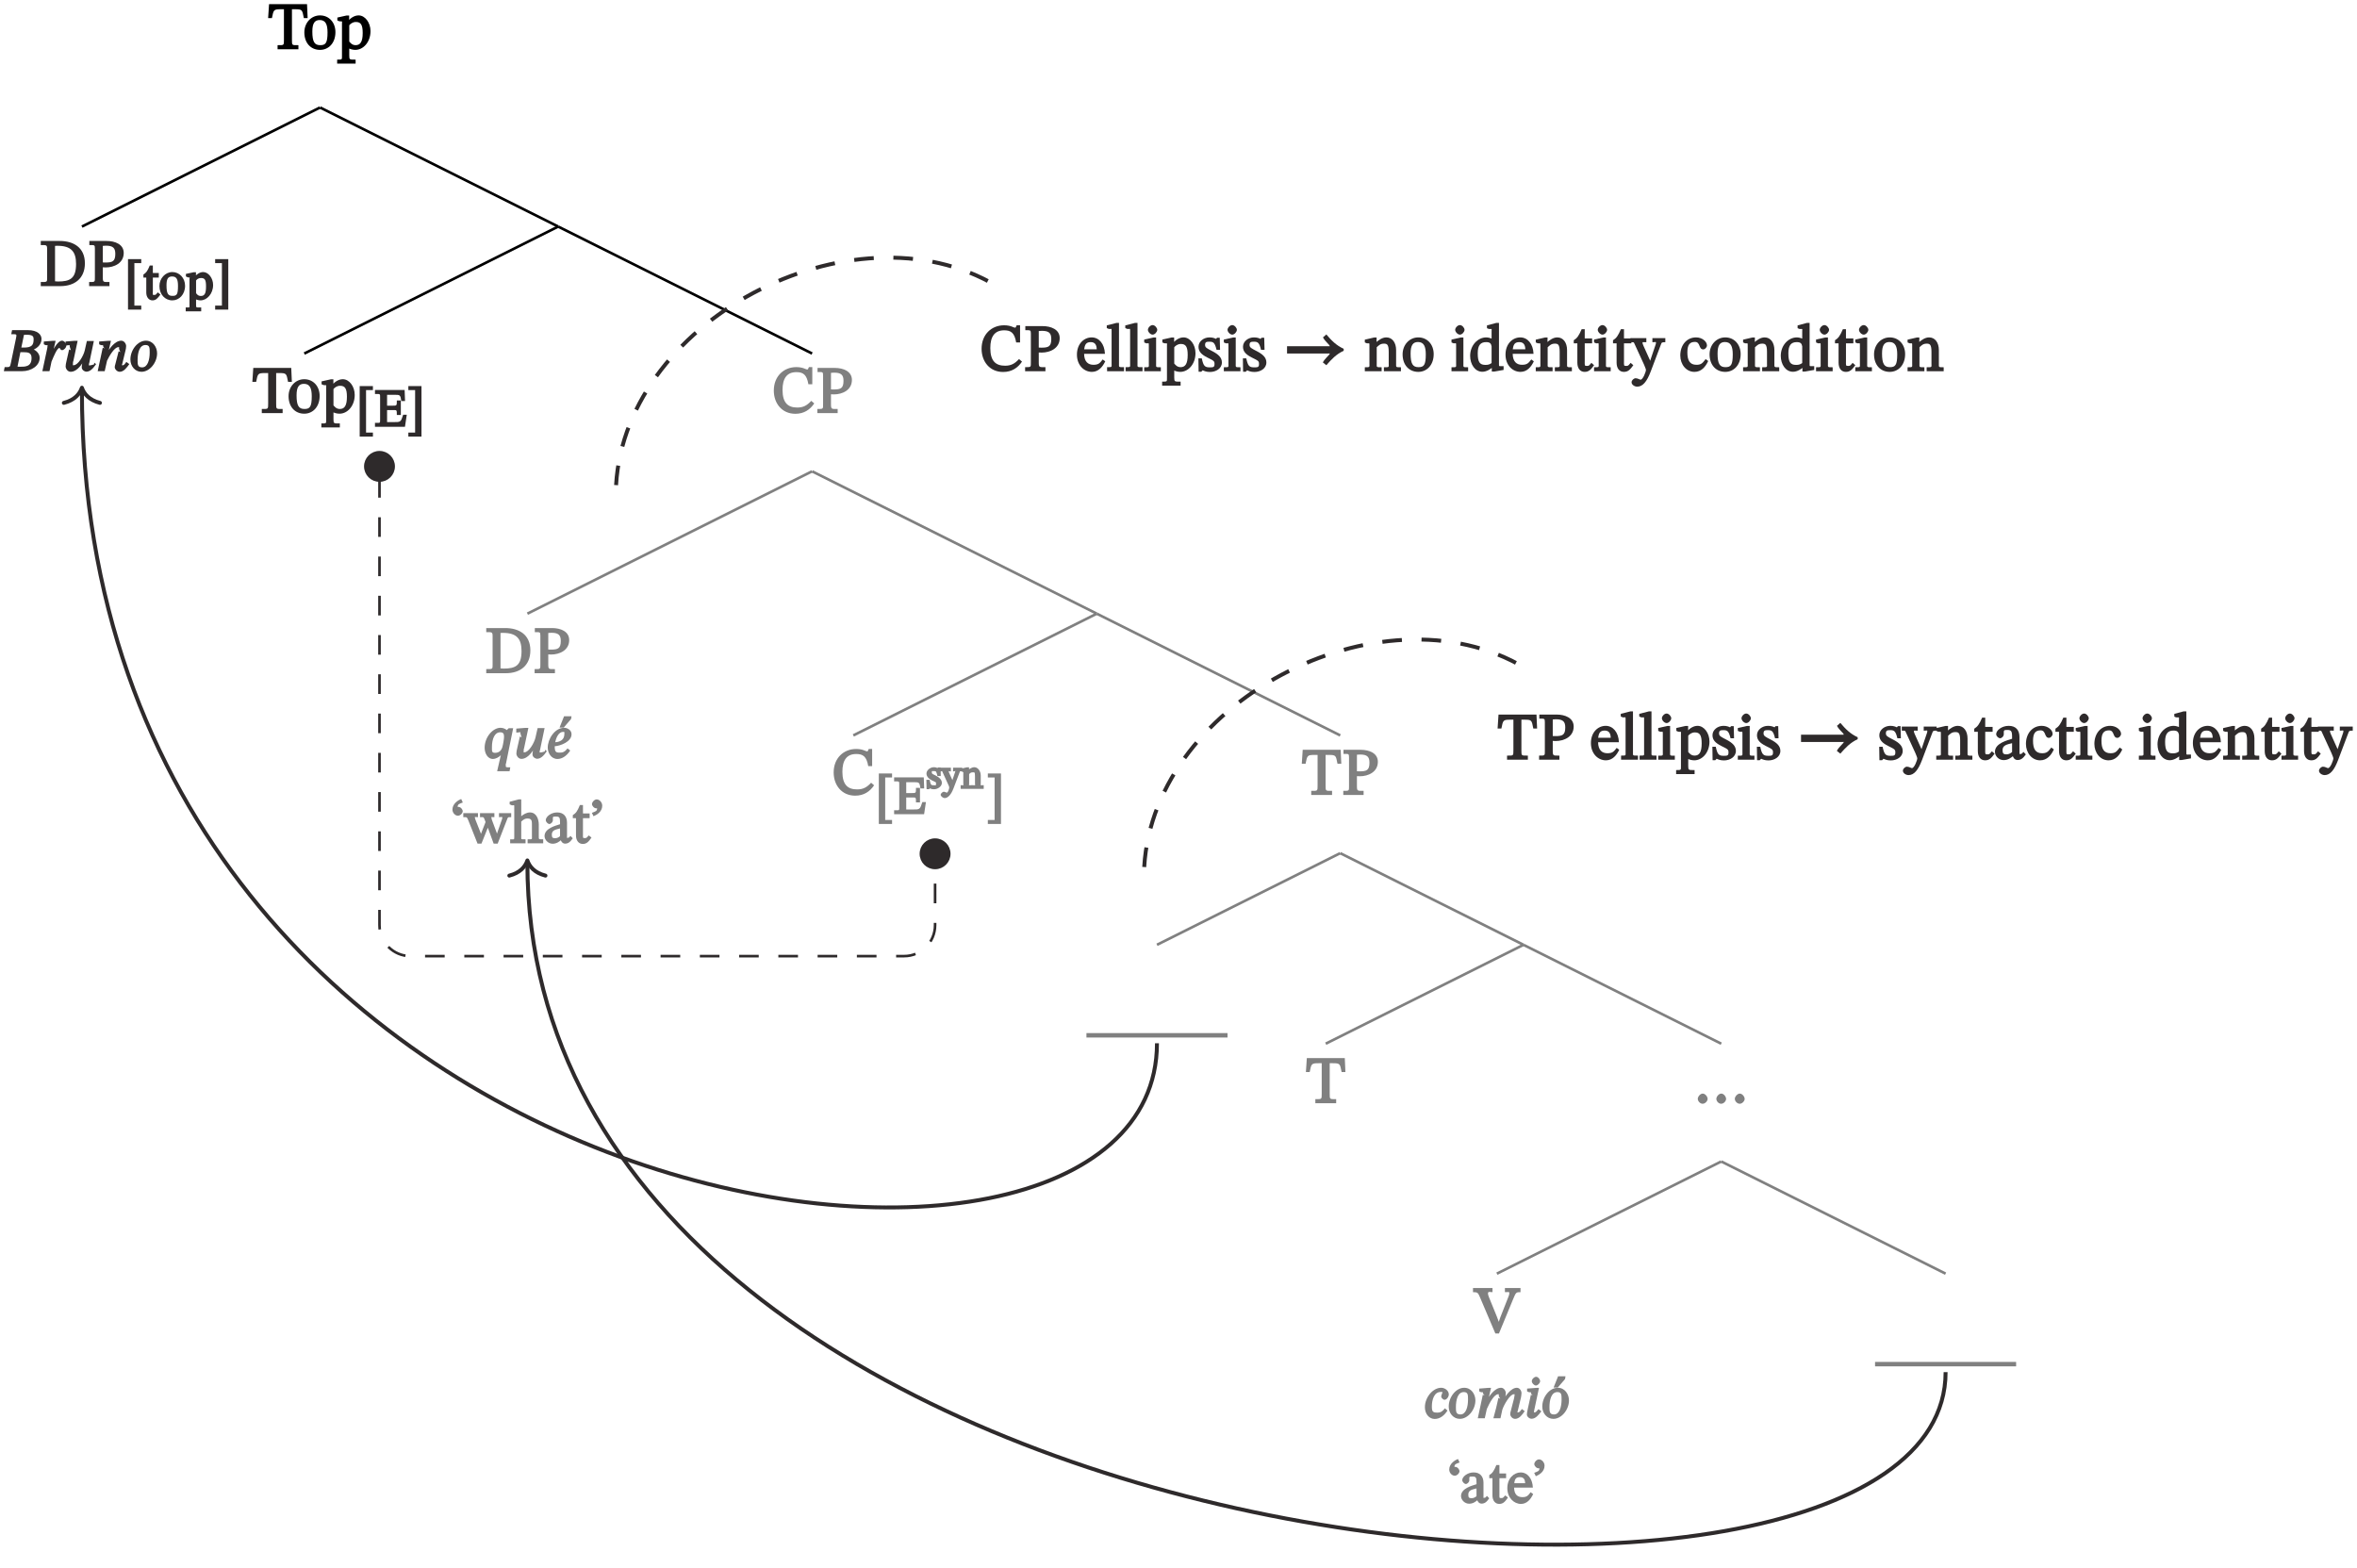 <?xml version="1.0" encoding="UTF-8"?>
<svg xmlns="http://www.w3.org/2000/svg" xmlns:xlink="http://www.w3.org/1999/xlink" width="358.925pt" height="238.809pt" viewBox="0 0 358.925 238.809" version="1.1">
<defs>
<g>
<symbol overflow="visible" id="glyph0-0">
<path style="stroke:none;" d="M 6.078 1.531 L 6.078 -8.156 L -0.047 -8.156 L -0.047 1.688 L 6.078 1.688 Z M 0.609 -7.312 L 5.266 -7.312 L 5.266 0.828 L 0.75 0.828 L 0.75 -7.312 Z M 3.328 -1.859 L 3.328 -2.016 C 3.328 -3.094 4.938 -3.875 4.938 -5.344 C 4.938 -6.375 3.922 -7 2.953 -7 C 1.938 -7 1.109 -6.266 1.109 -5.453 C 1.109 -4.984 1.453 -4.594 1.766 -4.594 C 2 -4.594 2.359 -4.891 2.359 -5.188 C 2.359 -5.578 2.141 -5.578 2.141 -5.906 C 2.141 -6.219 2.266 -6.297 2.859 -6.297 C 3.5 -6.297 3.75 -6.094 3.75 -5.312 C 3.75 -3.781 2.641 -3.406 2.641 -2.109 L 2.641 -1.688 L 3.328 -1.688 Z M 3 0.078 C 3.359 0.078 3.703 -0.312 3.703 -0.641 C 3.703 -0.953 3.359 -1.391 3.016 -1.391 C 2.641 -1.391 2.266 -0.953 2.266 -0.641 C 2.266 -0.312 2.609 0.078 3 0.078 Z M 3 0.078 "/>
</symbol>
<symbol overflow="visible" id="glyph0-1">
<path style="stroke:none;" d="M 4.594 -0.156 L 4.594 -0.625 C 3.594 -0.625 3.609 -0.562 3.609 -1.469 L 3.609 -6.094 L 4.094 -6.094 C 5.203 -6.094 5.172 -6 5.422 -4.75 L 6 -4.75 L 5.906 -6.875 L 0.125 -6.875 L -0.016 -4.75 L 0.562 -4.75 C 0.812 -6 0.812 -6.094 1.906 -6.094 L 2.391 -6.094 L 2.391 -1.469 C 2.391 -0.562 2.406 -0.625 1.422 -0.625 L 1.422 0 L 4.594 0 Z M 4.594 -0.156 "/>
</symbol>
<symbol overflow="visible" id="glyph0-2">
<path style="stroke:none;" d="M 2.578 0.094 C 3.875 0.094 4.922 -0.938 4.922 -2.609 C 4.922 -4.094 3.938 -5.156 2.578 -5.156 C 1.219 -5.156 0.188 -4.016 0.188 -2.578 C 0.188 -0.953 1.172 0.094 2.578 0.094 Z M 2.609 -0.625 C 1.75 -0.625 1.406 -1.109 1.406 -2.703 C 1.406 -3.984 1.781 -4.453 2.531 -4.453 C 3.422 -4.453 3.719 -3.781 3.719 -2.562 C 3.719 -0.938 3.422 -0.625 2.609 -0.625 Z M 2.609 -0.625 "/>
</symbol>
<symbol overflow="visible" id="glyph0-3">
<path style="stroke:none;" d="M 2.875 2.031 L 2.875 1.578 C 1.969 1.578 1.906 1.609 1.906 0.969 L 1.906 -0.172 L 1.781 -0.172 C 2 -0.031 2.438 0.094 2.828 0.094 C 4.016 0.094 5.141 -1.062 5.141 -2.766 C 5.141 -4.062 4.312 -5.156 3.328 -5.156 C 2.734 -5.156 2.156 -4.812 1.719 -4.297 L 1.891 -4.297 L 1.891 -5.141 L 1.5 -5.141 L 0.094 -4.828 L 0.094 -4.391 L 0.344 -4.281 C 0.344 -4.281 0.438 -4.25 0.562 -4.25 C 0.891 -4.25 0.797 -4.281 0.797 -3.906 L 0.797 1.031 C 0.797 1.578 0.844 1.578 0.062 1.578 L 0.062 2.188 L 2.875 2.188 Z M 2.875 -0.625 C 2.312 -0.625 2.062 -1.016 1.906 -1.172 L 1.906 -3.656 C 2.062 -3.844 2.391 -4.156 2.922 -4.156 C 3.656 -4.156 3.953 -3.734 3.953 -2.484 C 3.953 -1.094 3.562 -0.625 2.875 -0.625 Z M 2.875 -0.625 "/>
</symbol>
<symbol overflow="visible" id="glyph0-4">
<path style="stroke:none;" d="M 3.203 0 C 5.359 0 6.922 -1.172 6.922 -3.469 C 6.922 -5.906 5.156 -6.875 3.094 -6.875 L 0.203 -6.875 L 0.203 -6.25 C 1.094 -6.25 1.172 -6.297 1.172 -5.578 L 1.172 -1.391 C 1.172 -0.594 1.219 -0.625 0.203 -0.625 L 0.203 0 Z M 2.828 -0.703 C 2.625 -0.703 2.438 -0.719 2.375 -0.734 L 2.375 -6.125 C 2.438 -6.141 2.578 -6.141 2.734 -6.141 C 4.797 -6.141 5.578 -5.281 5.578 -3.375 C 5.578 -1.141 4.641 -0.703 2.828 -0.703 Z M 2.828 -0.703 "/>
</symbol>
<symbol overflow="visible" id="glyph0-5">
<path style="stroke:none;" d="M 3.391 -0.156 L 3.391 -0.625 C 2.438 -0.625 2.375 -0.562 2.375 -1.391 L 2.375 -2.859 C 2.359 -2.875 2.609 -2.844 2.812 -2.844 C 4.109 -2.844 5.562 -3.5 5.562 -5.047 C 5.562 -6.375 4.234 -6.875 2.953 -6.875 L 0.328 -6.875 L 0.328 -6.25 C 1.109 -6.25 1.172 -6.297 1.172 -5.719 L 1.172 -1.422 C 1.172 -0.594 1.219 -0.625 0.297 -0.625 L 0.297 0 L 3.391 0 Z M 2.781 -3.594 C 2.578 -3.594 2.359 -3.609 2.375 -3.609 L 2.375 -6.125 C 2.453 -6.141 2.641 -6.156 2.844 -6.156 C 3.922 -6.156 4.281 -5.812 4.281 -4.922 C 4.281 -3.766 3.859 -3.594 2.781 -3.594 Z M 2.781 -3.594 "/>
</symbol>
<symbol overflow="visible" id="glyph0-6">
<path style="stroke:none;" d="M 3.625 0.109 C 4.938 0.109 5.859 -0.516 6.5 -1.469 L 6.047 -1.859 C 5.391 -1.156 4.828 -0.844 3.922 -0.844 C 2.516 -0.844 1.672 -1.531 1.672 -3.531 C 1.672 -5.297 2.344 -6.234 3.781 -6.234 C 4.812 -6.234 5.359 -5.859 5.609 -4.391 L 6.203 -4.391 L 6.203 -7 L 5.688 -7 C 5.547 -6.75 5.594 -6.641 5.438 -6.641 C 5.188 -6.641 4.812 -7 3.766 -7 C 1.859 -7 0.344 -5.609 0.344 -3.422 C 0.344 -1.484 1.578 0.109 3.625 0.109 Z M 3.625 0.109 "/>
</symbol>
<symbol overflow="visible" id="glyph0-7">
<path style="stroke:none;" d="M 1.578 0.078 C 1.984 0.078 2.344 -0.344 2.344 -0.656 C 2.344 -1 1.984 -1.469 1.594 -1.469 C 1.219 -1.469 0.844 -1 0.844 -0.672 C 0.844 -0.328 1.188 0.078 1.578 0.078 Z M 4.406 0.078 C 4.812 0.078 5.156 -0.344 5.156 -0.656 C 5.156 -1 4.812 -1.469 4.422 -1.469 C 4.047 -1.469 3.672 -1 3.672 -0.672 C 3.672 -0.328 4 0.078 4.406 0.078 Z M 7.234 0.078 C 7.625 0.078 7.984 -0.344 7.984 -0.656 C 7.984 -1 7.625 -1.469 7.234 -1.469 C 6.875 -1.469 6.484 -1 6.484 -0.672 C 6.484 -0.328 6.828 0.078 7.234 0.078 Z M 7.234 0.078 "/>
</symbol>
<symbol overflow="visible" id="glyph0-8">
<path style="stroke:none;" d="M 3.766 -0.109 L 5.828 -5.109 C 6.297 -6.234 6.297 -6.25 6.984 -6.25 L 6.984 -6.875 L 4.609 -6.875 L 4.609 -6.25 C 5.219 -6.25 5.281 -6.344 5.281 -6.078 C 5.281 -5.891 5.219 -5.734 5.156 -5.578 L 3.906 -2.406 L 3.625 -1.578 L 3.734 -1.578 L 3.406 -2.469 L 2.203 -5.422 C 2.078 -5.719 2.031 -5.906 2.031 -6.031 C 2.031 -6.406 2.312 -6.25 2.719 -6.25 L 2.719 -6.875 L -0.25 -6.875 L -0.25 -6.25 C 0.438 -6.25 0.516 -6.172 0.797 -5.5 L 3.156 0.047 L 3.703 0.047 Z M 3.766 -0.109 "/>
</symbol>
<symbol overflow="visible" id="glyph0-9">
<path style="stroke:none;" d="M 2.469 0.094 C 3.484 0.094 4.109 -0.688 4.5 -1.516 L 4.109 -1.797 C 3.703 -1.281 3.516 -0.984 2.703 -0.984 C 1.891 -0.984 1.297 -1.453 1.281 -2.656 L 4.453 -2.656 C 4.391 -4.203 3.531 -5.156 2.438 -5.156 C 1.281 -5.156 0.188 -4.203 0.188 -2.531 C 0.188 -0.922 1.266 0.094 2.469 0.094 Z M 1.281 -3.188 C 1.359 -4.094 1.594 -4.438 2.297 -4.438 C 3 -4.438 3.188 -3.922 3.203 -3.344 L 1.312 -3.344 Z M 1.281 -3.188 "/>
</symbol>
<symbol overflow="visible" id="glyph0-10">
<path style="stroke:none;" d="M 2.734 -0.156 L 2.734 -0.625 C 1.875 -0.625 1.969 -0.594 1.969 -1.172 L 1.969 -7.359 L 1.578 -7.359 L 0.109 -6.984 L 0.109 -6.578 L 0.359 -6.469 C 0.359 -6.469 0.406 -6.438 0.578 -6.438 C 0.828 -6.438 0.844 -6.578 0.844 -6.172 L 0.844 -1.172 C 0.844 -0.609 0.953 -0.625 0.156 -0.625 L 0.156 0 L 2.734 0 Z M 2.734 -0.156 "/>
</symbol>
<symbol overflow="visible" id="glyph0-11">
<path style="stroke:none;" d="M 2.703 -0.156 L 2.703 -0.609 C 1.891 -0.609 1.984 -0.594 1.984 -1.172 L 1.984 -5.141 L 1.578 -5.141 L 0.172 -4.828 L 0.172 -4.391 L 0.422 -4.281 C 0.422 -4.281 0.438 -4.25 0.578 -4.25 C 0.875 -4.25 0.875 -4.375 0.875 -3.953 L 0.875 -1.172 C 0.875 -0.594 0.984 -0.609 0.172 -0.609 L 0.172 0 L 2.703 0 Z M 1.453 -5.578 C 1.797 -5.578 2.156 -6 2.156 -6.312 C 2.156 -6.609 1.797 -7.031 1.453 -7.031 C 1.094 -7.031 0.734 -6.609 0.734 -6.312 C 0.734 -6 1.109 -5.578 1.453 -5.578 Z M 1.453 -5.578 "/>
</symbol>
<symbol overflow="visible" id="glyph0-12">
<path style="stroke:none;" d="M 0.422 0.078 L 0.672 0.078 L 0.891 -0.156 L 0.859 -0.156 C 1.109 -0.047 1.422 0.109 2 0.109 C 2.891 0.109 3.812 -0.406 3.812 -1.344 C 3.812 -2.078 3.281 -2.578 2.375 -3.047 C 1.531 -3.484 1.25 -3.609 1.25 -4 C 1.25 -4.453 1.453 -4.5 1.906 -4.5 C 2.516 -4.5 2.734 -4.359 3 -3.266 L 3.531 -3.266 L 3.484 -5.109 L 3.078 -5.109 L 2.906 -4.906 L 2.969 -4.906 C 2.719 -5.031 2.422 -5.156 1.922 -5.156 C 1.062 -5.156 0.25 -4.562 0.25 -3.734 C 0.25 -3 0.703 -2.547 1.562 -2.109 C 2.641 -1.578 2.688 -1.547 2.688 -1.078 C 2.688 -0.609 2.469 -0.594 1.969 -0.594 C 1.234 -0.594 1 -0.766 0.75 -1.969 L 0.234 -1.969 L 0.266 0.078 Z M 0.422 0.078 "/>
</symbol>
<symbol overflow="visible" id="glyph0-13">
<path style="stroke:none;" d="M 5.672 -0.156 L 5.672 -0.609 C 4.859 -0.609 4.938 -0.609 4.938 -1.172 L 4.938 -3.219 C 4.938 -4.359 4.359 -5.156 3.453 -5.156 C 2.828 -5.156 2.281 -4.75 1.797 -4.328 L 1.953 -4.328 L 1.969 -5.141 L 1.594 -5.141 L 0.172 -4.812 L 0.172 -4.391 L 0.422 -4.281 C 0.422 -4.281 0.422 -4.25 0.594 -4.25 C 0.875 -4.25 0.875 -4.328 0.875 -3.969 L 0.875 -1.172 C 0.875 -0.609 0.984 -0.609 0.172 -0.609 L 0.172 0 L 2.734 0 L 2.734 -0.609 C 1.891 -0.609 1.984 -0.609 1.984 -1.172 L 1.984 -3.656 C 2.25 -3.891 2.516 -4.203 3.047 -4.203 C 3.5 -4.203 3.812 -4.172 3.812 -2.969 L 3.812 -1.172 C 3.812 -0.609 3.938 -0.609 3.078 -0.609 L 3.078 0 L 5.672 0 Z M 5.672 -0.156 "/>
</symbol>
<symbol overflow="visible" id="glyph0-14">
<path style="stroke:none;" d="M 2.031 0.078 C 2.688 0.078 3.297 -0.344 3.625 -0.641 L 3.469 -0.641 L 3.469 0.047 L 3.844 0.047 L 5.266 -0.203 L 5.266 -0.781 L 4.922 -0.781 C 4.547 -0.781 4.562 -0.703 4.562 -1.219 L 4.562 -7.359 L 4.141 -7.359 L 2.734 -6.984 L 2.734 -6.562 L 2.984 -6.453 C 2.984 -6.453 3.062 -6.438 3.156 -6.438 C 3.531 -6.438 3.438 -6.5 3.438 -6.062 L 3.438 -4.922 L 3.547 -4.922 C 3.344 -5.031 2.938 -5.156 2.625 -5.156 C 1.359 -5.156 0.172 -3.984 0.172 -2.344 C 0.172 -1.062 0.906 0.078 2.031 0.078 Z M 2.5 -0.969 C 1.656 -0.969 1.328 -1.359 1.328 -2.734 C 1.328 -3.984 1.766 -4.438 2.609 -4.438 C 3.219 -4.438 3.359 -4.203 3.438 -3.797 L 3.438 -1.25 C 3.125 -1.047 2.969 -0.969 2.5 -0.969 Z M 2.5 -0.969 "/>
</symbol>
<symbol overflow="visible" id="glyph0-15">
<path style="stroke:none;" d="M 2.812 -1.172 C 2.562 -0.891 2.547 -0.812 2.219 -0.812 C 1.828 -0.812 1.891 -0.891 1.891 -1.594 L 1.891 -4.25 L 3.016 -4.25 L 3.016 -5 L 1.891 -5 L 1.891 -6.406 L 1.422 -6.406 C 0.984 -5.391 0.734 -5.047 0.219 -4.719 L 0.219 -4.25 L 0.766 -4.25 L 0.766 -1.312 C 0.766 -0.422 1.203 0.094 1.875 0.094 C 2.516 0.094 2.828 -0.25 3.312 -0.922 L 2.906 -1.281 Z M 2.812 -1.172 "/>
</symbol>
<symbol overflow="visible" id="glyph0-16">
<path style="stroke:none;" d="M 0.766 2.344 C 1.609 2.344 2.234 1.578 2.812 0.062 L 4.359 -4.031 C 4.5 -4.422 4.516 -4.422 5.047 -4.422 L 5.047 -5.047 L 3.078 -5.047 L 3.078 -4.422 C 3.547 -4.422 3.625 -4.531 3.625 -4.344 C 3.625 -4.266 3.594 -4.156 3.578 -4.094 L 2.656 -1.359 L 2.797 -1.359 L 2.703 -1.688 L 1.719 -3.875 C 1.672 -4.016 1.578 -4.188 1.578 -4.312 C 1.578 -4.484 1.562 -4.422 2.156 -4.422 L 2.156 -5.047 L -0.266 -5.047 L -0.266 -4.422 C 0.234 -4.422 0.234 -4.453 0.328 -4.234 L 1.797 -1.031 C 1.906 -0.75 2.094 -0.344 2.094 -0.203 C 2.094 0.078 1.641 1.281 1.281 1.281 C 1.141 1.281 0.859 1.062 0.516 1.062 C 0.266 1.062 -0.094 1.359 -0.094 1.672 C -0.094 2.047 0.359 2.344 0.766 2.344 Z M 0.766 2.344 "/>
</symbol>
<symbol overflow="visible" id="glyph0-17">
<path style="stroke:none;" d="M 3.953 -1.75 C 3.516 -1.172 3.281 -0.984 2.625 -0.984 C 1.609 -0.984 1.25 -1.672 1.25 -2.875 C 1.25 -4.031 1.609 -4.469 2.406 -4.469 C 3.266 -4.469 2.938 -3.328 3.672 -3.328 C 3.953 -3.328 4.234 -3.656 4.234 -3.938 C 4.234 -4.516 3.516 -5.156 2.578 -5.156 C 1.141 -5.156 0.172 -3.984 0.172 -2.406 C 0.172 -1.031 1.078 0.094 2.328 0.094 C 3.391 0.094 4.016 -0.688 4.422 -1.562 L 4.031 -1.859 Z M 3.953 -1.75 "/>
</symbol>
<symbol overflow="visible" id="glyph0-18">
<path style="stroke:none;" d="M 1.562 0.062 C 2.203 0.062 2.656 -0.266 3.078 -0.625 L 2.938 -0.625 C 2.984 -0.344 3.234 0.047 3.672 0.047 C 4.172 0.047 4.516 -0.203 4.938 -0.812 L 4.578 -1.188 C 4.344 -0.922 4.312 -0.875 4.125 -0.875 C 3.922 -0.875 3.969 -0.781 3.969 -1.203 L 3.969 -3.453 C 3.969 -4.5 3.422 -5.156 2.328 -5.156 C 1.25 -5.156 0.422 -4.453 0.422 -3.891 C 0.422 -3.562 0.797 -3.266 1 -3.266 C 1.281 -3.266 1.578 -3.562 1.578 -3.875 C 1.578 -4.469 1.531 -4.531 2.109 -4.531 C 2.703 -4.531 2.844 -4.359 2.844 -3.484 L 2.844 -3.188 C 2.141 -2.953 0.234 -2.516 0.234 -1.203 C 0.234 -0.562 0.797 0.062 1.562 0.062 Z M 2.891 -1.203 C 2.547 -0.922 2.297 -0.812 1.969 -0.812 C 1.547 -0.812 1.391 -0.953 1.391 -1.453 C 1.391 -2.219 2.094 -2.328 2.844 -2.516 L 2.844 -1.172 Z M 2.891 -1.203 "/>
</symbol>
<symbol overflow="visible" id="glyph1-0">
<path style="stroke:none;" d="M 4.906 1.156 L 4.906 -6.625 L -0.094 -6.625 L -0.094 1.344 L 4.906 1.344 Z M 0.484 -5.844 L 4.156 -5.844 L 4.156 0.562 L 0.656 0.562 L 0.656 -5.844 Z M 2.719 -1.531 L 2.719 -1.672 C 2.719 -2.531 4 -3.156 4 -4.328 C 4 -5.156 3.141 -5.703 2.359 -5.703 C 1.547 -5.703 0.828 -5.062 0.828 -4.422 C 0.828 -4.047 1.156 -3.672 1.406 -3.672 C 1.609 -3.672 1.938 -3.953 1.938 -4.203 C 1.938 -4.516 1.766 -4.516 1.766 -4.781 C 1.766 -5.031 1.812 -5.031 2.281 -5.031 C 2.797 -5.031 2.938 -4.938 2.938 -4.297 C 2.938 -3.078 2.062 -2.781 2.062 -1.75 L 2.062 -1.359 L 2.719 -1.359 Z M 2.406 0.062 C 2.688 0.062 3.016 -0.312 3.016 -0.562 C 3.016 -0.812 2.688 -1.219 2.406 -1.219 C 2.109 -1.219 1.766 -0.828 1.766 -0.562 C 1.766 -0.297 2.094 0.062 2.406 0.062 Z M 2.406 0.062 "/>
</symbol>
<symbol overflow="visible" id="glyph1-1">
<path style="stroke:none;" d="M 2.562 1.297 L 2.562 0.875 L 1.516 0.875 L 1.516 -5.594 L 2.562 -5.594 L 2.562 -6.203 L 0.547 -6.203 L 0.547 1.484 L 2.562 1.484 Z M 2.562 1.297 "/>
</symbol>
<symbol overflow="visible" id="glyph1-2">
<path style="stroke:none;" d="M 2.219 -1.031 C 2.016 -0.812 2.031 -0.75 1.781 -0.75 C 1.469 -0.75 1.562 -0.766 1.562 -1.328 L 1.562 -3.391 L 2.469 -3.391 L 2.469 -4.094 L 1.562 -4.094 L 1.562 -5.234 L 1.094 -5.234 C 0.734 -4.359 0.547 -4.125 0.125 -3.859 L 0.125 -3.391 L 0.562 -3.391 L 0.562 -1.109 C 0.562 -0.391 0.969 0.078 1.5 0.078 C 2.016 0.078 2.281 -0.219 2.719 -0.812 L 2.312 -1.141 Z M 2.219 -1.031 "/>
</symbol>
<symbol overflow="visible" id="glyph1-3">
<path style="stroke:none;" d="M 2.062 0.078 C 3.094 0.078 4 -0.812 4 -2.141 C 4 -3.328 3.141 -4.234 2.062 -4.234 C 0.984 -4.234 0.094 -3.266 0.094 -2.109 C 0.094 -0.828 0.938 0.078 2.062 0.078 Z M 2.094 -0.609 C 1.406 -0.594 1.172 -0.953 1.172 -2.219 C 1.172 -3.234 1.422 -3.562 2.031 -3.562 C 2.734 -3.562 2.922 -3.078 2.922 -2.109 C 2.922 -0.812 2.734 -0.609 2.094 -0.609 Z M 2.094 -0.609 "/>
</symbol>
<symbol overflow="visible" id="glyph1-4">
<path style="stroke:none;" d="M 2.359 1.562 L 2.359 1.156 C 1.562 1.156 1.578 1.234 1.578 0.719 L 1.578 -0.141 L 1.406 -0.141 C 1.562 -0.047 1.953 0.078 2.25 0.078 C 3.219 0.078 4.172 -0.906 4.172 -2.266 C 4.172 -3.312 3.453 -4.234 2.656 -4.234 C 2.188 -4.234 1.688 -3.922 1.359 -3.531 L 1.562 -3.531 L 1.562 -4.203 L 1.203 -4.203 L 0.031 -3.953 L 0.031 -3.562 L 0.312 -3.438 C 0.312 -3.438 0.344 -3.406 0.453 -3.406 C 0.719 -3.406 0.578 -3.484 0.578 -3.172 L 0.578 0.766 C 0.578 1.219 0.672 1.156 0 1.156 L 0 1.75 L 2.359 1.75 Z M 2.297 -0.594 C 1.844 -0.594 1.688 -0.906 1.578 -1.016 L 1.578 -2.953 C 1.688 -3.094 1.906 -3.328 2.328 -3.328 C 2.922 -3.328 3.094 -3.047 3.094 -2.047 C 3.094 -0.938 2.859 -0.594 2.297 -0.594 Z M 2.297 -0.594 "/>
</symbol>
<symbol overflow="visible" id="glyph1-5">
<path style="stroke:none;" d="M 2.203 1.297 L 2.203 -6.203 L 0.203 -6.203 L 0.203 -5.594 L 1.234 -5.594 L 1.234 0.875 L 0.203 0.875 L 0.203 1.484 L 2.203 1.484 Z M 2.203 1.297 "/>
</symbol>
<symbol overflow="visible" id="glyph1-6">
<path style="stroke:none;" d="M 4.703 -0.188 L 4.953 -1.844 L 4.406 -1.844 C 4.031 -0.719 4.062 -0.703 2.828 -0.719 L 1.953 -0.719 L 1.953 -2.547 L 2.719 -2.547 C 3.453 -2.547 3.438 -2.641 3.438 -1.797 L 4.047 -1.797 L 4.047 -4.016 L 3.438 -4.016 C 3.438 -3.188 3.453 -3.219 2.719 -3.219 L 1.953 -3.219 L 1.953 -4.875 L 2.969 -4.875 C 3.938 -4.875 3.969 -4.906 4.125 -3.922 L 4.688 -3.922 L 4.625 -5.609 L 0.109 -5.609 L 0.109 -5 C 0.938 -5 0.891 -5.047 0.891 -4.453 L 0.891 -1.125 C 0.891 -0.5 0.938 -0.609 0.109 -0.609 L 0.109 0 L 4.672 0 Z M 4.703 -0.188 "/>
</symbol>
<symbol overflow="visible" id="glyph2-0">
<path style="stroke:none;" d="M 5.484 1.344 L 5.484 -7.391 L -0.078 -7.391 L -0.078 1.516 L 5.484 1.516 Z M 0.547 -6.578 L 4.703 -6.578 L 4.703 0.688 L 0.703 0.688 L 0.703 -6.578 Z M 3.016 -1.688 L 3.016 -1.844 C 3.016 -2.812 4.469 -3.516 4.469 -4.828 C 4.469 -5.766 3.531 -6.344 2.656 -6.344 C 1.75 -6.344 0.969 -5.656 0.969 -4.938 C 0.969 -4.516 1.297 -4.141 1.594 -4.141 C 1.797 -4.141 2.141 -4.422 2.141 -4.703 C 2.141 -5.047 1.953 -5.047 1.953 -5.344 C 1.953 -5.625 2.047 -5.656 2.578 -5.656 C 3.141 -5.656 3.344 -5.516 3.344 -4.812 C 3.344 -3.422 2.344 -3.094 2.344 -1.922 L 2.344 -1.531 L 3.016 -1.531 Z M 2.703 0.078 C 3.016 0.078 3.359 -0.312 3.359 -0.594 C 3.359 -0.875 3.016 -1.312 2.703 -1.312 C 2.375 -1.312 2.016 -0.891 2.016 -0.594 C 2.016 -0.312 2.344 0.078 2.703 0.078 Z M 2.703 0.078 "/>
</symbol>
<symbol overflow="visible" id="glyph2-1">
<path style="stroke:none;" d="M 2.469 0 C 3.875 0 5.141 -0.828 5.141 -2.031 C 5.141 -2.781 4.406 -3.344 3.859 -3.422 L 3.859 -3.172 C 4.562 -3.328 5.422 -3.938 5.422 -4.906 C 5.422 -5.547 4.844 -6.25 3.328 -6.25 L 0.938 -6.25 L 0.812 -5.625 C 1.672 -5.625 1.672 -5.688 1.531 -4.984 L 0.766 -1.297 C 0.609 -0.547 0.625 -0.625 -0.188 -0.625 L -0.312 0 Z M 2.125 -0.672 C 1.906 -0.672 1.781 -0.688 1.766 -0.688 L 2.203 -2.891 L 2.625 -2.891 C 3.375 -2.891 3.906 -2.828 3.906 -2 C 3.906 -0.672 2.938 -0.672 2.125 -0.672 Z M 2.312 -3.422 L 2.75 -5.531 C 2.812 -5.547 2.891 -5.547 3.078 -5.547 C 4.078 -5.547 4.219 -5.328 4.219 -4.844 C 4.219 -3.953 3.922 -3.594 2.688 -3.594 L 2.344 -3.594 Z M 2.312 -3.422 "/>
</symbol>
<symbol overflow="visible" id="glyph2-2">
<path style="stroke:none;" d="M 1.359 -0.172 L 1.625 -1.453 C 1.984 -2.312 2.484 -3.547 2.859 -3.547 C 2.875 -3.547 2.969 -3.203 3.25 -3.203 C 3.484 -3.203 3.891 -3.547 3.891 -3.953 C 3.891 -4.297 3.516 -4.641 3.234 -4.641 C 2.516 -4.641 1.797 -3.094 1.609 -2.672 L 1.797 -2.672 L 2.25 -4.625 L 1.859 -4.625 L 0.453 -4.516 L 0.453 -4.094 L 0.719 -3.969 C 0.719 -3.969 0.797 -3.953 0.891 -3.953 C 1.141 -3.953 1.016 -4.016 1.016 -3.844 C 1.016 -3.688 0.984 -3.453 0.938 -3.297 L 0.234 0 L 1.312 0 Z M 1.359 -0.172 "/>
</symbol>
<symbol overflow="visible" id="glyph2-3">
<path style="stroke:none;" d="M 1.109 0.094 C 2.156 0.094 2.891 -1.188 3.234 -1.766 L 3.016 -1.766 C 2.922 -1.359 2.797 -1 2.797 -0.578 C 2.797 -0.172 3.25 0.078 3.484 0.078 C 4.031 0.078 4.469 -0.328 4.984 -1.078 L 4.688 -1.297 L 4.688 -1.047 C 4.688 -1.047 4.25 -0.875 3.922 -0.875 C 3.781 -0.875 3.891 -0.781 3.891 -0.859 C 3.891 -0.984 3.891 -1.109 3.891 -1.109 L 3.938 -1.234 L 4.641 -4.594 L 3.578 -4.594 L 3.25 -3.141 C 3.062 -2.328 2.234 -0.906 1.562 -0.906 C 1.375 -0.906 1.453 -0.875 1.453 -1.094 C 1.453 -1.25 1.469 -1.406 1.469 -1.406 L 1.516 -1.531 L 2.172 -4.625 L 1.703 -4.625 L 0.328 -4.516 L 0.328 -3.906 C 0.594 -3.938 0.672 -3.953 0.797 -3.953 C 0.953 -3.953 0.953 -4.062 0.953 -3.875 C 0.953 -3.703 1.141 -3.188 1.141 -3.188 L 0.875 -3.312 L 0.438 -1.375 C 0.406 -1.25 0.344 -0.953 0.344 -0.719 C 0.344 -0.391 0.641 0.094 1.109 0.094 Z M 1.109 0.094 "/>
</symbol>
<symbol overflow="visible" id="glyph2-4">
<path style="stroke:none;" d="M 3.594 0.094 C 4.219 0.094 4.688 -0.578 5.047 -1.078 L 4.594 -1.406 C 4.375 -1.125 4.281 -0.891 3.969 -0.891 C 3.844 -0.891 3.953 -0.781 3.953 -0.875 C 3.953 -0.984 3.922 -0.969 3.922 -0.969 L 3.969 -1.094 L 4.469 -3.172 C 4.5 -3.297 4.562 -3.531 4.562 -3.828 C 4.562 -4.156 4.266 -4.641 3.828 -4.641 C 2.797 -4.641 1.922 -3.297 1.594 -2.672 L 1.797 -2.672 L 2.25 -4.625 L 1.859 -4.625 L 0.453 -4.516 L 0.453 -4.094 L 0.719 -3.969 C 0.719 -3.969 0.797 -3.953 0.906 -3.953 C 1.109 -3.953 1.047 -4.031 1.047 -3.875 C 1.047 -3.734 1.281 -3.453 1.281 -3.453 L 1 -3.578 L 0.234 0 L 1.297 0 L 1.656 -1.594 C 1.938 -2.203 2.75 -3.656 3.375 -3.656 C 3.578 -3.656 3.484 -3.672 3.484 -3.469 C 3.484 -3.281 3.688 -2.906 3.688 -2.906 L 3.422 -3.031 L 2.891 -0.953 C 2.875 -0.922 2.828 -0.75 2.828 -0.609 C 2.828 -0.344 3.141 0.094 3.594 0.094 Z M 3.594 0.094 "/>
</symbol>
<symbol overflow="visible" id="glyph2-5">
<path style="stroke:none;" d="M 1.844 0.094 C 3.094 0.094 4.219 -1.297 4.219 -2.719 C 4.219 -3.656 3.594 -4.641 2.516 -4.641 C 1.25 -4.641 0.156 -3.219 0.156 -1.781 C 0.156 -0.766 0.859 0.094 1.844 0.094 Z M 1.938 -0.578 C 1.266 -0.578 1.25 -1.016 1.25 -1.688 C 1.25 -2.797 1.531 -3.984 2.453 -3.984 C 3.094 -3.984 3.094 -3.562 3.094 -2.828 C 3.094 -1.766 2.797 -0.578 1.938 -0.578 Z M 1.938 -0.578 "/>
</symbol>
<symbol overflow="visible" id="glyph2-6">
<path style="stroke:none;" d="M 3.984 1.797 L 4.062 1.375 C 3.344 1.375 3.375 1.406 3.375 1.078 C 3.375 0.938 3.359 0.938 3.359 0.938 L 3.406 0.812 L 4.5 -4.578 L 3.828 -4.578 L 3.484 -4.25 L 3.562 -4.25 C 3.453 -4.391 3.047 -4.641 2.578 -4.641 C 1.406 -4.641 0.156 -3.234 0.156 -1.594 C 0.156 -0.703 0.656 0.109 1.406 0.109 C 1.656 0.109 2.312 -0.016 2.891 -0.766 L 2.688 -0.766 L 2.062 1.969 L 3.953 1.969 Z M 1.75 -0.828 C 1.234 -0.828 1.266 -1.078 1.266 -1.672 C 1.266 -2.969 1.688 -3.953 2.516 -3.953 C 2.969 -3.953 3.109 -3.766 3.109 -3.281 C 3.109 -2.953 2.984 -2.172 2.859 -1.719 C 2.688 -1.109 2.281 -0.828 1.75 -0.828 Z M 1.75 -0.828 "/>
</symbol>
<symbol overflow="visible" id="glyph2-7">
<path style="stroke:none;" d="M 1.609 0.109 C 2.172 0.109 2.906 -0.203 3.547 -1.172 L 3.141 -1.5 C 2.703 -0.953 2.406 -0.859 1.969 -0.859 C 1.359 -0.859 1.188 -0.953 1.188 -1.859 C 1.188 -1.906 1.188 -1.953 1.188 -1.828 C 2.094 -1.891 3.75 -2.531 3.75 -3.656 C 3.75 -4.359 3.016 -4.641 2.641 -4.641 C 1.188 -4.641 0.125 -2.922 0.125 -1.625 C 0.125 -0.844 0.625 0.109 1.609 0.109 Z M 1.234 -2.25 C 1.359 -3.109 1.781 -4.016 2.453 -4.016 C 2.719 -4.016 2.656 -4.016 2.656 -3.688 C 2.656 -2.844 2.078 -2.5 1.266 -2.438 Z M 2.594 -4.719 L 3.672 -5.969 L 3.75 -6.391 L 2.609 -6.391 L 1.922 -4.672 L 2.562 -4.672 Z M 2.594 -4.719 "/>
</symbol>
<symbol overflow="visible" id="glyph2-8">
<path style="stroke:none;" d="M 1.641 0.109 C 2.453 0.109 3.125 -0.453 3.578 -1.172 L 3.188 -1.516 C 2.828 -1.062 2.594 -0.859 2.016 -0.859 C 1.344 -0.859 1.203 -1.016 1.203 -1.812 C 1.203 -2.859 1.578 -4 2.531 -4 C 2.812 -4 2.797 -4.062 2.797 -3.922 C 2.797 -3.781 2.625 -3.531 2.625 -3.297 C 2.625 -3.109 2.922 -2.812 3.125 -2.812 C 3.469 -2.812 3.781 -3.281 3.781 -3.625 C 3.781 -4.219 3.172 -4.641 2.625 -4.641 C 1.359 -4.641 0.141 -3.188 0.141 -1.672 C 0.141 -0.688 0.766 0.109 1.641 0.109 Z M 1.641 0.109 "/>
</symbol>
<symbol overflow="visible" id="glyph2-9">
<path style="stroke:none;" d="M 5.922 0.094 C 6.562 0.094 7.031 -0.578 7.375 -1.078 L 6.953 -1.406 C 6.719 -1.125 6.625 -0.891 6.312 -0.891 C 6.188 -0.891 6.281 -0.781 6.281 -0.875 C 6.281 -0.984 6.266 -0.969 6.266 -0.969 L 6.312 -1.094 L 6.812 -3.172 C 6.828 -3.297 6.891 -3.594 6.891 -3.828 C 6.891 -4.156 6.625 -4.641 6.188 -4.641 C 5.25 -4.641 4.391 -3.312 4.047 -2.672 L 4.281 -2.672 L 4.406 -3.172 C 4.422 -3.203 4.5 -3.562 4.5 -3.828 C 4.5 -4.156 4.219 -4.641 3.781 -4.641 C 2.797 -4.641 1.922 -3.328 1.594 -2.672 L 1.797 -2.672 L 2.25 -4.625 L 1.844 -4.625 L 0.453 -4.516 L 0.453 -4.094 L 0.719 -3.969 C 0.719 -3.969 0.781 -3.953 0.891 -3.953 C 1.109 -3.953 1.016 -4.031 1.016 -3.875 C 1.016 -3.734 1.266 -3.453 1.266 -3.453 L 1 -3.578 L 0.234 0 L 1.297 0 L 1.609 -1.406 C 2.047 -2.406 2.75 -3.656 3.328 -3.656 C 3.531 -3.656 3.422 -3.672 3.422 -3.469 C 3.422 -3.312 3.656 -2.969 3.656 -2.969 L 3.375 -3.094 C 3.172 -2.094 2.922 -1.125 2.609 0 L 3.688 0 L 3.969 -1.297 C 4.219 -2.062 5.141 -3.656 5.719 -3.656 C 5.922 -3.656 5.828 -3.672 5.828 -3.469 C 5.828 -3.281 5.734 -2.938 5.672 -2.703 L 5.219 -0.953 C 5.203 -0.922 5.172 -0.75 5.172 -0.609 C 5.172 -0.344 5.469 0.094 5.922 0.094 Z M 5.922 0.094 "/>
</symbol>
<symbol overflow="visible" id="glyph2-10">
<path style="stroke:none;" d="M 1.031 0.078 C 1.625 0.078 2.078 -0.469 2.516 -1.062 L 2.078 -1.391 C 1.844 -1.125 1.719 -0.875 1.406 -0.875 C 1.297 -0.875 1.406 -0.75 1.406 -0.875 C 1.406 -1 1.406 -1.125 1.406 -1.125 L 1.438 -1.25 L 2.156 -4.625 L 1.766 -4.625 L 0.344 -4.516 L 0.344 -4.094 L 0.625 -3.969 C 0.625 -3.969 0.656 -3.953 0.812 -3.953 C 1.062 -3.953 0.938 -3.969 0.938 -3.859 C 0.938 -3.703 1.188 -3.453 1.188 -3.453 L 0.922 -3.578 L 0.453 -1.438 C 0.344 -0.922 0.312 -0.719 0.312 -0.562 C 0.312 -0.25 0.672 0.078 1.031 0.078 Z M 1.688 -4.984 C 1.953 -4.984 2.328 -5.344 2.328 -5.641 C 2.328 -5.938 2.016 -6.312 1.719 -6.312 C 1.422 -6.312 1.062 -5.953 1.062 -5.641 C 1.062 -5.328 1.422 -4.984 1.688 -4.984 Z M 1.688 -4.984 "/>
</symbol>
<symbol overflow="visible" id="glyph2-11">
<path style="stroke:none;" d="M 1.844 0.094 C 3.094 0.094 4.219 -1.297 4.219 -2.719 C 4.219 -3.656 3.594 -4.641 2.516 -4.641 C 1.25 -4.641 0.156 -3.219 0.156 -1.781 C 0.156 -0.766 0.859 0.094 1.844 0.094 Z M 1.938 -0.578 C 1.266 -0.578 1.25 -1.016 1.25 -1.688 C 1.25 -2.797 1.531 -3.984 2.453 -3.984 C 3.094 -3.984 3.094 -3.562 3.094 -2.828 C 3.094 -1.766 2.797 -0.578 1.938 -0.578 Z M 2.547 -4.719 L 3.625 -5.969 L 3.688 -6.391 L 2.562 -6.391 L 1.875 -4.672 L 2.5 -4.672 Z M 2.547 -4.719 "/>
</symbol>
<symbol overflow="visible" id="glyph3-0">
<path style="stroke:none;" d="M 5.484 1.344 L 5.484 -7.391 L -0.078 -7.391 L -0.078 1.516 L 5.484 1.516 Z M 0.547 -6.578 L 4.703 -6.578 L 4.703 0.688 L 0.703 0.688 L 0.703 -6.578 Z M 3.016 -1.688 L 3.016 -1.844 C 3.016 -2.812 4.469 -3.516 4.469 -4.828 C 4.469 -5.766 3.531 -6.344 2.656 -6.344 C 1.75 -6.344 0.969 -5.656 0.969 -4.938 C 0.969 -4.516 1.297 -4.141 1.594 -4.141 C 1.797 -4.141 2.141 -4.422 2.141 -4.703 C 2.141 -5.047 1.953 -5.047 1.953 -5.344 C 1.953 -5.625 2.047 -5.656 2.578 -5.656 C 3.141 -5.656 3.344 -5.516 3.344 -4.812 C 3.344 -3.422 2.344 -3.094 2.344 -1.922 L 2.344 -1.531 L 3.016 -1.531 Z M 2.703 0.078 C 3.016 0.078 3.359 -0.312 3.359 -0.594 C 3.359 -0.875 3.016 -1.312 2.703 -1.312 C 2.375 -1.312 2.016 -0.891 2.016 -0.594 C 2.016 -0.312 2.344 0.078 2.703 0.078 Z M 2.703 0.078 "/>
</symbol>
<symbol overflow="visible" id="glyph3-1">
<path style="stroke:none;" d="M 1.203 -4.203 C 1.562 -4.203 1.922 -4.594 1.922 -4.891 C 1.922 -5.141 1.625 -5.547 1.281 -5.547 C 1.172 -5.547 1.109 -5.531 1.156 -5.562 C 1.156 -5.984 1.438 -6.016 1.938 -6.219 L 1.688 -6.75 C 1.297 -6.594 0.359 -6.078 0.359 -5.141 C 0.359 -4.656 0.75 -4.203 1.203 -4.203 Z M 1.203 -4.203 "/>
</symbol>
<symbol overflow="visible" id="glyph3-2">
<path style="stroke:none;" d="M 4.984 -0.109 L 6.328 -3.562 C 6.5 -4.031 6.484 -3.984 6.984 -3.984 L 6.984 -4.594 L 5.125 -4.594 L 5.125 -3.984 C 5.609 -3.984 5.625 -4.094 5.625 -3.922 C 5.625 -3.781 5.578 -3.656 5.562 -3.609 L 4.859 -1.594 L 4.75 -1.25 L 4.891 -1.25 L 4.781 -1.594 L 4.047 -3.562 C 4.016 -3.688 3.969 -3.828 3.969 -3.922 C 3.969 -4.078 3.922 -3.984 4.422 -3.984 L 4.422 -4.594 L 2.234 -4.594 L 2.234 -3.984 C 2.797 -3.984 2.766 -4.078 2.984 -3.5 L 3.078 -3.234 L 2.438 -1.594 L 2.312 -1.25 L 2.438 -1.25 L 2.328 -1.594 L 1.547 -3.578 C 1.5 -3.719 1.453 -3.812 1.453 -3.922 C 1.453 -4.078 1.422 -3.984 1.922 -3.984 L 1.922 -4.594 L -0.312 -4.594 L -0.312 -3.984 C 0.234 -3.984 0.219 -4.047 0.453 -3.5 L 1.859 0.047 L 2.453 0.047 L 3.5 -2.562 L 3.359 -2.562 L 4.312 0.047 L 4.922 0.047 Z M 4.984 -0.109 "/>
</symbol>
<symbol overflow="visible" id="glyph3-3">
<path style="stroke:none;" d="M 5.141 -0.172 L 5.141 -0.609 C 4.422 -0.609 4.469 -0.594 4.469 -1.078 L 4.469 -2.859 C 4.469 -3.594 4.156 -4.703 3.125 -4.703 C 2.641 -4.703 2.109 -4.438 1.609 -3.969 L 1.797 -3.969 L 1.797 -6.688 L 1.406 -6.688 L 0.031 -6.328 L 0.031 -5.938 L 0.312 -5.812 C 0.312 -5.812 0.312 -5.781 0.453 -5.781 C 0.703 -5.781 0.734 -5.906 0.734 -5.594 L 0.734 -1 C 0.734 -0.5 0.734 -0.609 0.109 -0.609 L 0.109 0 L 2.453 0 L 2.453 -0.609 C 1.688 -0.609 1.797 -0.578 1.797 -1.047 L 1.797 -3.312 C 2.188 -3.672 2.406 -3.781 2.75 -3.781 C 3.484 -3.781 3.422 -3.328 3.422 -2.594 L 3.422 -1.047 C 3.422 -0.609 3.547 -0.609 2.766 -0.609 L 2.766 0 L 5.141 0 Z M 5.141 -0.172 "/>
</symbol>
<symbol overflow="visible" id="glyph3-4">
<path style="stroke:none;" d="M 1.406 0.062 C 1.984 0.062 2.406 -0.234 2.766 -0.562 L 2.625 -0.562 C 2.656 -0.328 2.906 0.047 3.297 0.047 C 3.766 0.047 4.078 -0.188 4.469 -0.766 L 4.125 -1.125 C 3.891 -0.875 3.891 -0.844 3.719 -0.844 C 3.531 -0.844 3.594 -0.734 3.594 -1.109 L 3.594 -3.141 C 3.594 -4.078 3.078 -4.703 2.094 -4.703 C 1.125 -4.703 0.359 -4.031 0.359 -3.531 C 0.359 -3.234 0.719 -2.938 0.891 -2.938 C 1.141 -2.938 1.438 -3.234 1.438 -3.516 C 1.438 -4.047 1.375 -4.078 1.891 -4.078 C 2.438 -4.078 2.531 -3.953 2.531 -3.172 L 2.531 -2.906 C 1.922 -2.703 0.172 -2.297 0.172 -1.109 C 0.172 -0.531 0.719 0.062 1.406 0.062 Z M 2.578 -1.125 C 2.281 -0.875 2.078 -0.781 1.781 -0.781 C 1.391 -0.781 1.281 -0.875 1.281 -1.328 C 1.281 -2.031 1.891 -2.094 2.531 -2.266 L 2.531 -1.078 Z M 2.578 -1.125 "/>
</symbol>
<symbol overflow="visible" id="glyph3-5">
<path style="stroke:none;" d="M 2.516 -1.109 C 2.281 -0.859 2.281 -0.797 2 -0.797 C 1.656 -0.797 1.719 -0.828 1.719 -1.469 L 1.719 -3.828 L 2.734 -3.828 L 2.734 -4.547 L 1.719 -4.547 L 1.719 -5.828 L 1.25 -5.828 C 0.859 -4.875 0.641 -4.578 0.172 -4.297 L 0.172 -3.828 L 0.656 -3.828 L 0.656 -1.203 C 0.656 -0.406 1.078 0.094 1.688 0.094 C 2.266 0.094 2.562 -0.219 3.016 -0.875 L 2.609 -1.203 Z M 2.516 -1.109 "/>
</symbol>
<symbol overflow="visible" id="glyph3-6">
<path style="stroke:none;" d="M 0.562 -4.156 C 0.938 -4.312 1.828 -4.766 1.828 -5.734 C 1.828 -6.203 1.438 -6.688 0.984 -6.688 C 0.625 -6.688 0.266 -6.266 0.266 -5.969 C 0.266 -5.719 0.578 -5.328 0.922 -5.328 C 1.016 -5.328 1.094 -5.344 1.047 -5.312 C 1.047 -4.891 0.797 -4.859 0.25 -4.641 L 0.5 -4.125 Z M 0.562 -4.156 "/>
</symbol>
<symbol overflow="visible" id="glyph3-7">
<path style="stroke:none;" d="M 2.219 0.094 C 3.141 0.094 3.719 -0.641 4.078 -1.406 L 3.688 -1.688 C 3.312 -1.203 3.156 -0.938 2.438 -0.938 C 1.688 -0.938 1.188 -1.344 1.172 -2.391 L 4.031 -2.391 C 3.969 -3.812 3.172 -4.703 2.203 -4.703 C 1.141 -4.703 0.141 -3.797 0.141 -2.312 C 0.141 -0.859 1.141 0.094 2.219 0.094 Z M 1.188 -2.891 C 1.25 -3.703 1.438 -3.984 2.062 -3.984 C 2.703 -3.984 2.828 -3.547 2.859 -3.062 L 1.203 -3.062 Z M 1.188 -2.891 "/>
</symbol>
<symbol overflow="visible" id="glyph4-0">
<path style="stroke:none;" d="M 3.75 0.812 L 3.75 -5.094 L -0.141 -5.094 L -0.141 1.016 L 3.75 1.016 Z M 0.359 -4.391 L 3.047 -4.391 L 3.047 0.297 L 0.562 0.297 L 0.562 -4.391 Z M 2.109 -1.219 L 2.109 -1.312 C 2.109 -1.969 3.062 -2.422 3.062 -3.312 C 3.062 -3.938 2.359 -4.406 1.766 -4.406 C 1.172 -4.406 0.562 -3.859 0.562 -3.375 C 0.562 -3.094 0.875 -2.766 1.062 -2.766 C 1.203 -2.766 1.516 -3.031 1.516 -3.219 C 1.516 -3.453 1.391 -3.453 1.391 -3.656 C 1.391 -3.844 1.359 -3.781 1.719 -3.781 C 2.094 -3.781 2.141 -3.766 2.141 -3.297 C 2.141 -2.375 1.484 -2.141 1.484 -1.375 L 1.484 -1.016 L 2.109 -1.016 Z M 1.797 0.047 C 2.016 0.047 2.328 -0.297 2.328 -0.484 C 2.328 -0.672 2.016 -1.031 1.812 -1.031 C 1.578 -1.031 1.25 -0.672 1.25 -0.484 C 1.25 -0.281 1.562 0.047 1.797 0.047 Z M 1.797 0.047 "/>
</symbol>
<symbol overflow="visible" id="glyph4-1">
<path style="stroke:none;" d="M 0.25 0.047 L 0.453 0.047 L 0.578 -0.094 L 0.516 -0.094 C 0.672 -0.031 0.844 0.062 1.203 0.062 C 1.734 0.062 2.391 -0.344 2.391 -0.906 C 2.391 -1.359 2.047 -1.719 1.5 -2 C 1 -2.25 0.859 -2.266 0.859 -2.5 C 0.859 -2.766 0.875 -2.703 1.156 -2.703 C 1.516 -2.703 1.531 -2.719 1.719 -1.953 L 2.219 -1.953 L 2.203 -3.266 L 1.797 -3.266 L 1.703 -3.141 L 1.781 -3.141 C 1.641 -3.219 1.453 -3.297 1.156 -3.297 C 0.641 -3.297 0.047 -2.844 0.047 -2.344 C 0.047 -1.906 0.344 -1.562 0.891 -1.281 L 1.031 -1.219 C 1.578 -0.953 1.5 -1.031 1.5 -0.75 C 1.5 -0.469 1.484 -0.547 1.188 -0.547 C 0.734 -0.547 0.703 -0.562 0.531 -1.375 L 0.031 -1.375 L 0.062 0.047 Z M 0.25 0.047 "/>
</symbol>
<symbol overflow="visible" id="glyph4-2">
<path style="stroke:none;" d="M 0.453 1.406 C 0.969 1.406 1.453 0.844 1.797 -0.062 L 2.734 -2.516 C 2.812 -2.75 2.703 -2.656 3.141 -2.656 L 3.141 -3.219 L 1.734 -3.219 L 1.734 -2.656 C 2.125 -2.656 2.078 -2.828 2.078 -2.703 C 2.078 -2.656 2.047 -2.594 2.047 -2.562 L 1.531 -1.016 L 1.75 -1.016 L 1.734 -1.109 L 1.141 -2.422 C 1.109 -2.516 1.062 -2.609 1.062 -2.688 C 1.062 -2.797 0.938 -2.656 1.406 -2.656 L 1.406 -3.219 L -0.266 -3.219 L -0.266 -2.656 C 0.141 -2.656 0.031 -2.781 0.094 -2.641 L 0.969 -0.719 C 1.047 -0.562 1.156 -0.312 1.156 -0.234 C 1.156 -0.047 0.984 0.578 0.766 0.578 C 0.688 0.578 0.516 0.438 0.312 0.438 C 0.156 0.438 -0.156 0.719 -0.156 0.891 C -0.156 1.125 0.219 1.406 0.453 1.406 Z M 0.453 1.406 "/>
</symbol>
<symbol overflow="visible" id="glyph4-3">
<path style="stroke:none;" d="M 3.516 -0.203 L 3.516 -0.562 C 2.922 -0.562 3.062 -0.469 3.062 -0.797 L 3.062 -2.031 C 3.062 -2.719 2.625 -3.297 2.078 -3.297 C 1.703 -3.297 1.297 -3.016 1.047 -2.797 L 1.281 -2.797 L 1.281 -3.281 L 0.953 -3.281 L 0 -3.062 L 0 -2.734 L 0.328 -2.594 C 0.328 -2.594 0.25 -2.547 0.359 -2.547 C 0.516 -2.547 0.406 -2.703 0.406 -2.484 L 0.406 -0.797 C 0.406 -0.469 0.594 -0.562 0 -0.562 L 0 0 L 1.75 0 L 1.75 -0.562 C 1.125 -0.562 1.297 -0.469 1.297 -0.797 L 1.297 -2.25 C 1.422 -2.359 1.516 -2.516 1.828 -2.516 C 2.094 -2.516 2.188 -2.609 2.188 -1.891 L 2.188 -0.797 C 2.188 -0.469 2.359 -0.562 1.734 -0.562 L 1.734 0 L 3.516 0 Z M 3.516 -0.203 "/>
</symbol>
<symbol overflow="visible" id="glyph5-0">
<path style="stroke:none;" d="M 6.078 1.531 L 6.078 -8.156 L -0.062 -8.156 L -0.062 1.688 L 6.078 1.688 Z M 5.406 0.828 L 0.75 0.828 L 0.75 -7.312 L 5.25 -7.312 L 5.25 0.828 Z M 3.344 -1.859 L 3.344 -2.016 C 3.344 -3.094 4.938 -3.875 4.938 -5.344 C 4.938 -6.375 3.922 -7 2.953 -7 C 1.938 -7 1.094 -6.266 1.094 -5.453 C 1.094 -4.984 1.453 -4.594 1.766 -4.594 C 2 -4.594 2.359 -4.891 2.359 -5.188 C 2.359 -5.578 2.156 -5.578 2.156 -5.906 C 2.156 -6.219 2.266 -6.297 2.859 -6.297 C 3.5 -6.297 3.734 -6.094 3.734 -5.312 C 3.734 -3.781 2.625 -3.406 2.625 -2.109 L 2.625 -1.688 L 3.344 -1.688 Z M 3.719 -0.641 C 3.719 -0.953 3.359 -1.391 3.016 -1.391 C 2.641 -1.391 2.266 -0.953 2.266 -0.641 C 2.266 -0.312 2.609 0.078 3 0.078 C 3.359 0.078 3.719 -0.312 3.719 -0.641 Z M 3.719 -0.641 "/>
</symbol>
<symbol overflow="visible" id="glyph5-1">
<path style="stroke:none;" d="M 6.203 -1.281 L 6.656 -0.922 C 7.453 -1.828 8.141 -2.578 9.297 -3.125 L 9.297 -3.422 C 8.141 -3.953 7.438 -4.688 6.656 -5.609 L 6.141 -5.156 C 6.375 -4.703 6.766 -4.375 7 -4.094 C 7.125 -3.953 7.156 -3.953 7.156 -3.859 C 7.156 -3.766 7.25 -3.812 7.078 -3.812 L 0.672 -3.812 L 0.672 -2.703 L 7.062 -2.703 C 7.25 -2.703 7.156 -2.766 7.156 -2.656 C 7.156 -2.578 7.141 -2.578 7.031 -2.469 C 6.812 -2.188 6.375 -1.828 6.125 -1.359 Z M 6.203 -1.281 "/>
</symbol>
</g>
<clipPath id="clip1">
  <path d="M 71 122 L 305 122 L 305 238.809 L 71 238.809 Z M 71 122 "/>
</clipPath>
<clipPath id="clip2">
  <path d="M 347 108 L 358.926 108 L 358.926 119 L 347 119 Z M 347 108 "/>
</clipPath>
</defs>
<g id="surface1">
<g style="fill:rgb(0%,0%,0%);fill-opacity:1;">
  <use xlink:href="#glyph0-1" x="40.848" y="7.502"/>
</g>
<g style="fill:rgb(0%,0%,0%);fill-opacity:1;">
  <use xlink:href="#glyph0-2" x="46.158" y="7.502"/>
  <use xlink:href="#glyph0-3" x="51.279" y="7.502"/>
</g>
<path style="fill:none;stroke-width:0.4;stroke-linecap:butt;stroke-linejoin:miter;stroke:rgb(0%,0%,0%);stroke-opacity:1;stroke-miterlimit:10;" d="M 0.001 0 L 36.398 18.201 " transform="matrix(0.996,0,0,-0.996,12.476,34.5)"/>
<path style="fill:none;stroke-width:0.4;stroke-linecap:butt;stroke-linejoin:miter;stroke:rgb(0%,0%,0%);stroke-opacity:1;stroke-miterlimit:10;" d="M -0.001 0 L -36.399 18.201 " transform="matrix(0.996,0,0,-0.996,85.001,34.5)"/>
<g style="fill:rgb(18.044%,16.551%,16.922%);fill-opacity:1;">
  <use xlink:href="#glyph0-4" x="6.005" y="43.566"/>
  <use xlink:href="#glyph0-5" x="13.278" y="43.566"/>
</g>
<g style="fill:rgb(18.044%,16.551%,16.922%);fill-opacity:1;">
  <use xlink:href="#glyph1-1" x="18.947" y="45.659"/>
  <use xlink:href="#glyph1-2" x="21.713" y="45.659"/>
</g>
<g style="fill:rgb(18.044%,16.551%,16.922%);fill-opacity:1;">
  <use xlink:href="#glyph1-3" x="24.183" y="45.659"/>
  <use xlink:href="#glyph1-4" x="28.28" y="45.659"/>
  <use xlink:href="#glyph1-5" x="32.56" y="45.659"/>
</g>
<g style="fill:rgb(18.044%,16.551%,16.922%);fill-opacity:1;">
  <use xlink:href="#glyph2-1" x="0.9" y="56.518"/>
  <use xlink:href="#glyph2-2" x="6.217" y="56.518"/>
  <use xlink:href="#glyph2-3" x="9.651" y="56.518"/>
  <use xlink:href="#glyph2-4" x="14.645" y="56.518"/>
  <use xlink:href="#glyph2-5" x="19.703" y="56.518"/>
</g>
<path style="fill:none;stroke-width:0.4;stroke-linecap:butt;stroke-linejoin:miter;stroke:rgb(0%,0%,0%);stroke-opacity:1;stroke-miterlimit:10;" d="M -0 0.001 L 38.809 19.405 " transform="matrix(0.996,0,0,-0.996,46.336,53.833)"/>
<path style="fill:none;stroke-width:0.4;stroke-linecap:butt;stroke-linejoin:miter;stroke:rgb(0%,0%,0%);stroke-opacity:1;stroke-miterlimit:10;" d="M -0.001 0.001 L -38.81 19.405 " transform="matrix(0.996,0,0,-0.996,123.665,53.833)"/>
<g style="fill:rgb(18.044%,16.551%,16.922%);fill-opacity:1;">
  <use xlink:href="#glyph0-1" x="38.445" y="62.899"/>
</g>
<g style="fill:rgb(18.044%,16.551%,16.922%);fill-opacity:1;">
  <use xlink:href="#glyph0-2" x="43.755" y="62.899"/>
  <use xlink:href="#glyph0-3" x="48.876" y="62.899"/>
</g>
<g style="fill:rgb(18.044%,16.551%,16.922%);fill-opacity:1;">
  <use xlink:href="#glyph1-1" x="54.226" y="64.991"/>
  <use xlink:href="#glyph1-6" x="56.992" y="64.991"/>
  <use xlink:href="#glyph1-5" x="61.981" y="64.991"/>
</g>
<g style="fill:rgb(50%,50%,50%);fill-opacity:1;">
  <use xlink:href="#glyph0-6" x="117.493" y="62.899"/>
  <use xlink:href="#glyph0-5" x="124.168" y="62.899"/>
</g>
<path style="fill:none;stroke-width:0.4;stroke-linecap:butt;stroke-linejoin:miter;stroke:rgb(50%,50%,50%);stroke-opacity:1;stroke-miterlimit:10;" d="M -0.001 0.001 L 43.514 21.758 " transform="matrix(0.996,0,0,-0.996,80.313,93.442)"/>
<path style="fill:none;stroke-width:0.4;stroke-linecap:butt;stroke-linejoin:miter;stroke:rgb(50%,50%,50%);stroke-opacity:1;stroke-miterlimit:10;" d="M 0.002 0.001 L -43.517 21.758 " transform="matrix(0.996,0,0,-0.996,167.018,93.442)"/>
<g style="fill:rgb(50%,50%,50%);fill-opacity:1;">
  <use xlink:href="#glyph0-4" x="73.842" y="102.508"/>
  <use xlink:href="#glyph0-5" x="81.115" y="102.508"/>
</g>
<g style="fill:rgb(50%,50%,50%);fill-opacity:1;">
  <use xlink:href="#glyph2-6" x="73.646" y="115.459"/>
  <use xlink:href="#glyph2-3" x="78.291" y="115.459"/>
  <use xlink:href="#glyph2-7" x="83.285" y="115.459"/>
</g>
<g style="fill:rgb(50%,50%,50%);fill-opacity:1;">
  <use xlink:href="#glyph3-1" x="68.54" y="128.411"/>
</g>
<g style="fill:rgb(50%,50%,50%);fill-opacity:1;">
  <use xlink:href="#glyph3-2" x="70.862" y="128.411"/>
  <use xlink:href="#glyph3-3" x="77.578" y="128.411"/>
  <use xlink:href="#glyph3-4" x="82.752" y="128.411"/>
  <use xlink:href="#glyph3-5" x="87.056" y="128.411"/>
  <use xlink:href="#glyph3-6" x="89.88" y="128.411"/>
</g>
<path style="fill:none;stroke-width:0.4;stroke-linecap:butt;stroke-linejoin:miter;stroke:rgb(50%,50%,50%);stroke-opacity:1;stroke-miterlimit:10;" d="M 0.001 -0.001 L 37.211 18.607 " transform="matrix(0.996,0,0,-0.996,129.944,111.979)"/>
<path style="fill:none;stroke-width:0.4;stroke-linecap:butt;stroke-linejoin:miter;stroke:rgb(50%,50%,50%);stroke-opacity:1;stroke-miterlimit:10;" d="M -0.001 -0.001 L -37.214 18.607 " transform="matrix(0.996,0,0,-0.996,204.091,111.979)"/>
<g style="fill:rgb(50%,50%,50%);fill-opacity:1;">
  <use xlink:href="#glyph0-6" x="126.607" y="121.045"/>
</g>
<g style="fill:rgb(50%,50%,50%);fill-opacity:1;">
  <use xlink:href="#glyph1-1" x="133.282" y="123.979"/>
  <use xlink:href="#glyph1-6" x="136.048" y="123.979"/>
</g>
<g style="fill:rgb(50%,50%,50%);fill-opacity:1;">
  <use xlink:href="#glyph4-1" x="141.037" y="120.118"/>
  <use xlink:href="#glyph4-2" x="143.398" y="120.118"/>
  <use xlink:href="#glyph4-3" x="146.285" y="120.118"/>
</g>
<g style="fill:rgb(50%,50%,50%);fill-opacity:1;">
  <use xlink:href="#glyph1-5" x="150.226" y="123.979"/>
</g>
<g style="fill:rgb(50%,50%,50%);fill-opacity:1;">
  <use xlink:href="#glyph0-1" x="198.253" y="121.045"/>
  <use xlink:href="#glyph0-5" x="204.26" y="121.045"/>
</g>
<path style="fill:none;stroke-width:0.4;stroke-linecap:butt;stroke-linejoin:miter;stroke:rgb(50%,50%,50%);stroke-opacity:1;stroke-miterlimit:10;" d="M -0.001 0.002 L 28.009 14.007 " transform="matrix(0.996,0,0,-0.996,176.185,143.865)"/>
<path style="fill:none;stroke-width:0.4;stroke-linecap:butt;stroke-linejoin:miter;stroke:rgb(50%,50%,50%);stroke-opacity:1;stroke-miterlimit:10;" d="M -0.002 0.002 L -28.013 14.007 " transform="matrix(0.996,0,0,-0.996,231.998,143.865)"/>
<path style="fill:none;stroke-width:0.677;stroke-linecap:butt;stroke-linejoin:miter;stroke:rgb(50%,50%,50%);stroke-opacity:1;stroke-miterlimit:10;" d="M 225.433 -487.765 L 246.914 -487.765 " transform="matrix(1,0,0,-1,-59.988,-330.12)"/>
<path style="fill:none;stroke-width:0.4;stroke-linecap:butt;stroke-linejoin:miter;stroke:rgb(50%,50%,50%);stroke-opacity:1;stroke-miterlimit:10;" d="M -0.001 0 L 30.229 15.115 " transform="matrix(0.996,0,0,-0.996,201.884,158.922)"/>
<path style="fill:none;stroke-width:0.4;stroke-linecap:butt;stroke-linejoin:miter;stroke:rgb(50%,50%,50%);stroke-opacity:1;stroke-miterlimit:10;" d="M 0.001 0 L -30.229 15.115 " transform="matrix(0.996,0,0,-0.996,262.112,158.922)"/>
<g style="fill:rgb(50%,50%,50%);fill-opacity:1;">
  <use xlink:href="#glyph0-1" x="198.88" y="167.988"/>
</g>
<g style="fill:rgb(50%,50%,50%);fill-opacity:1;">
  <use xlink:href="#glyph0-7" x="257.694" y="167.988"/>
</g>
<path style="fill:none;stroke-width:0.4;stroke-linecap:butt;stroke-linejoin:miter;stroke:rgb(50%,50%,50%);stroke-opacity:1;stroke-miterlimit:10;" d="M -0.002 -0.001 L 34.294 17.146 " transform="matrix(0.996,0,0,-0.996,227.947,193.937)"/>
<path style="fill:none;stroke-width:0.4;stroke-linecap:butt;stroke-linejoin:miter;stroke:rgb(50%,50%,50%);stroke-opacity:1;stroke-miterlimit:10;" d="M 0 -0.001 L -34.292 17.146 " transform="matrix(0.996,0,0,-0.996,296.277,193.937)"/>
<g style="fill:rgb(50%,50%,50%);fill-opacity:1;">
  <use xlink:href="#glyph0-8" x="224.56" y="203.003"/>
</g>
<g style="fill:rgb(50%,50%,50%);fill-opacity:1;">
  <use xlink:href="#glyph2-8" x="216.843" y="215.954"/>
</g>
<g style="fill:rgb(50%,50%,50%);fill-opacity:1;">
  <use xlink:href="#glyph2-5" x="220.456" y="215.954"/>
  <use xlink:href="#glyph2-9" x="224.805" y="215.954"/>
  <use xlink:href="#glyph2-10" x="232.202" y="215.954"/>
  <use xlink:href="#glyph2-11" x="234.704" y="215.954"/>
</g>
<g style="fill:rgb(50%,50%,50%);fill-opacity:1;">
  <use xlink:href="#glyph3-1" x="220.33" y="228.906"/>
</g>
<g style="fill:rgb(50%,50%,50%);fill-opacity:1;">
  <use xlink:href="#glyph3-4" x="222.312" y="228.906"/>
  <use xlink:href="#glyph3-5" x="226.615" y="228.906"/>
</g>
<g style="fill:rgb(50%,50%,50%);fill-opacity:1;">
  <use xlink:href="#glyph3-7" x="229.395" y="228.906"/>
</g>
<g style="fill:rgb(50%,50%,50%);fill-opacity:1;">
  <use xlink:href="#glyph3-6" x="233.376" y="228.906"/>
</g>
<path style="fill:none;stroke-width:0.677;stroke-linecap:butt;stroke-linejoin:miter;stroke:rgb(50%,50%,50%);stroke-opacity:1;stroke-miterlimit:10;" d="M 345.523 -537.835 L 367.004 -537.835 " transform="matrix(1,0,0,-1,-59.988,-330.12)"/>
<path style="fill:none;stroke-width:0.399;stroke-linecap:butt;stroke-linejoin:miter;stroke:rgb(18.044%,16.551%,16.922%);stroke-opacity:1;stroke-dasharray:2.989,2.989;stroke-miterlimit:10;" d="M -164.622 -121.068 L -164.622 -133.373 C -164.622 -135.975 -166.732 -138.084 -169.333 -138.084 L -244.513 -138.084 C -247.119 -138.084 -249.228 -135.975 -249.228 -133.373 L -249.228 -62.08 " transform="matrix(1,0,0,-1,307.017,7.502)"/>
<path style="fill-rule:nonzero;fill:rgb(18.044%,16.551%,16.922%);fill-opacity:1;stroke-width:0.399;stroke-linecap:butt;stroke-linejoin:miter;stroke:rgb(18.044%,16.551%,16.922%);stroke-opacity:1;stroke-miterlimit:10;" d="M 0.715 0.001 C 0.715 1.189 -0.246 2.154 -1.433 2.154 C -2.624 2.154 -3.585 1.189 -3.585 0.001 C -3.585 -1.19 -2.624 -2.151 -1.433 -2.151 C -0.246 -2.151 0.715 -1.19 0.715 0.001 Z M 0.715 0.001 " transform="matrix(0,-1,-1,0,142.396,128.571)"/>
<path style="fill-rule:nonzero;fill:rgb(18.044%,16.551%,16.922%);fill-opacity:1;stroke-width:0.399;stroke-linecap:butt;stroke-linejoin:miter;stroke:rgb(18.044%,16.551%,16.922%);stroke-opacity:1;stroke-miterlimit:10;" d="M 0.719 0.001 C 0.719 1.188 -0.246 2.153 -1.434 2.153 C -2.625 2.153 -3.586 1.188 -3.586 0.001 C -3.586 -1.187 -2.625 -2.152 -1.434 -2.152 C -0.246 -2.152 0.719 -1.187 0.719 0.001 Z M 0.719 0.001 " transform="matrix(0,-1,-1,0,57.79,69.582)"/>
<path style="fill:none;stroke-width:0.598;stroke-linecap:butt;stroke-linejoin:miter;stroke:rgb(18.044%,16.551%,16.922%);stroke-opacity:1;stroke-miterlimit:10;" d="M -130.833 -151.357 C -130.833 -201.17 -294.544 -180.748 -294.544 -51.83 " transform="matrix(1,0,0,-1,307.017,7.502)"/>
<path style="fill:none;stroke-width:0.598;stroke-linecap:round;stroke-linejoin:round;stroke:rgb(18.044%,16.551%,16.922%);stroke-opacity:1;stroke-miterlimit:10;" d="M -2.31 2.75 C -1.888 1.101 -0.947 0.32 -0.002 -0 C -0.947 -0.321 -1.888 -1.102 -2.31 -2.75 " transform="matrix(0,-1,-1,0,12.472,59.034)"/>
<g clip-path="url(#clip1)" clip-rule="nonzero">
<path style="fill:none;stroke-width:0.598;stroke-linecap:butt;stroke-linejoin:miter;stroke:rgb(18.044%,16.551%,16.922%);stroke-opacity:1;stroke-miterlimit:10;" d="M -10.74 -201.432 C -10.74 -251.244 -226.708 -232.807 -226.708 -123.814 " transform="matrix(1,0,0,-1,307.017,7.502)"/>
</g>
<path style="fill:none;stroke-width:0.598;stroke-linecap:round;stroke-linejoin:round;stroke:rgb(18.044%,16.551%,16.922%);stroke-opacity:1;stroke-miterlimit:10;" d="M -2.311 2.751 C -1.889 1.099 -0.948 0.321 0.001 0.001 C -0.948 -0.319 -1.889 -1.1 -2.311 -2.753 " transform="matrix(0,-1,-1,0,80.31,131.017)"/>
<path style="fill:none;stroke-width:0.598;stroke-linecap:butt;stroke-linejoin:miter;stroke:rgb(18.044%,16.551%,16.922%);stroke-opacity:1;stroke-dasharray:2.989,2.989;stroke-miterlimit:10;" d="M -213.201 -66.365 C -211.697 -40.572 -175.751 -22.518 -154.162 -36.717 " transform="matrix(1,0,0,-1,307.017,7.502)"/>
<g style="fill:rgb(18.044%,16.551%,16.922%);fill-opacity:1;">
  <use xlink:href="#glyph0-6" x="149.133" y="56.531"/>
  <use xlink:href="#glyph0-5" x="155.808" y="56.531"/>
</g>
<g style="fill:rgb(18.044%,16.551%,16.922%);fill-opacity:1;">
  <use xlink:href="#glyph0-9" x="163.808" y="56.531"/>
  <use xlink:href="#glyph0-10" x="168.431" y="56.531"/>
  <use xlink:href="#glyph0-10" x="171.25" y="56.531"/>
  <use xlink:href="#glyph0-11" x="174.069" y="56.531"/>
  <use xlink:href="#glyph0-3" x="176.909" y="56.531"/>
  <use xlink:href="#glyph0-12" x="182.259" y="56.531"/>
  <use xlink:href="#glyph0-11" x="186.194" y="56.531"/>
  <use xlink:href="#glyph0-12" x="189.033" y="56.531"/>
</g>
<g style="fill:rgb(18.044%,16.551%,16.922%);fill-opacity:1;">
  <use xlink:href="#glyph5-1" x="195.32" y="56.531"/>
</g>
<g style="fill:rgb(18.044%,16.551%,16.922%);fill-opacity:1;">
  <use xlink:href="#glyph0-13" x="207.663" y="56.531"/>
  <use xlink:href="#glyph0-2" x="213.401" y="56.531"/>
</g>
<g style="fill:rgb(18.044%,16.551%,16.922%);fill-opacity:1;">
  <use xlink:href="#glyph0-11" x="220.863" y="56.531"/>
  <use xlink:href="#glyph0-14" x="223.703" y="56.531"/>
  <use xlink:href="#glyph0-9" x="229.073" y="56.531"/>
  <use xlink:href="#glyph0-13" x="233.695" y="56.531"/>
  <use xlink:href="#glyph0-15" x="239.434" y="56.531"/>
  <use xlink:href="#glyph0-11" x="242.572" y="56.531"/>
  <use xlink:href="#glyph0-15" x="245.411" y="56.531"/>
  <use xlink:href="#glyph0-16" x="248.55" y="56.531"/>
</g>
<g style="fill:rgb(18.044%,16.551%,16.922%);fill-opacity:1;">
  <use xlink:href="#glyph0-17" x="255.703" y="56.531"/>
  <use xlink:href="#glyph0-2" x="260.146" y="56.531"/>
  <use xlink:href="#glyph0-13" x="265.267" y="56.531"/>
  <use xlink:href="#glyph0-14" x="271.005" y="56.531"/>
  <use xlink:href="#glyph0-11" x="276.375" y="56.531"/>
  <use xlink:href="#glyph0-15" x="279.214" y="56.531"/>
  <use xlink:href="#glyph0-11" x="282.353" y="56.531"/>
  <use xlink:href="#glyph0-2" x="285.192" y="56.531"/>
  <use xlink:href="#glyph0-13" x="290.313" y="56.531"/>
</g>
<path style="fill:none;stroke-width:0.598;stroke-linecap:butt;stroke-linejoin:miter;stroke:rgb(18.044%,16.551%,16.922%);stroke-opacity:1;stroke-dasharray:2.989,2.989;stroke-miterlimit:10;" d="M -132.775 -124.518 C -131.271 -98.725 -95.322 -80.67 -73.736 -94.865 " transform="matrix(1,0,0,-1,307.017,7.502)"/>
<g style="fill:rgb(18.044%,16.551%,16.922%);fill-opacity:1;">
  <use xlink:href="#glyph0-1" x="228.071" y="115.679"/>
  <use xlink:href="#glyph0-5" x="234.078" y="115.679"/>
</g>
<g style="fill:rgb(18.044%,16.551%,16.922%);fill-opacity:1;">
  <use xlink:href="#glyph0-9" x="242.078" y="115.679"/>
  <use xlink:href="#glyph0-10" x="246.701" y="115.679"/>
  <use xlink:href="#glyph0-10" x="249.52" y="115.679"/>
  <use xlink:href="#glyph0-11" x="252.34" y="115.679"/>
  <use xlink:href="#glyph0-3" x="255.179" y="115.679"/>
  <use xlink:href="#glyph0-12" x="260.529" y="115.679"/>
  <use xlink:href="#glyph0-11" x="264.464" y="115.679"/>
  <use xlink:href="#glyph0-12" x="267.304" y="115.679"/>
</g>
<g style="fill:rgb(18.044%,16.551%,16.922%);fill-opacity:1;">
  <use xlink:href="#glyph5-1" x="273.59" y="115.679"/>
</g>
<g style="fill:rgb(18.044%,16.551%,16.922%);fill-opacity:1;">
  <use xlink:href="#glyph0-12" x="285.934" y="115.679"/>
  <use xlink:href="#glyph0-16" x="289.869" y="115.679"/>
  <use xlink:href="#glyph0-13" x="294.681" y="115.679"/>
  <use xlink:href="#glyph0-15" x="300.42" y="115.679"/>
  <use xlink:href="#glyph0-18" x="303.558" y="115.679"/>
  <use xlink:href="#glyph0-17" x="308.34" y="115.679"/>
  <use xlink:href="#glyph0-15" x="312.783" y="115.679"/>
  <use xlink:href="#glyph0-11" x="315.921" y="115.679"/>
  <use xlink:href="#glyph0-17" x="318.761" y="115.679"/>
</g>
<g style="fill:rgb(18.044%,16.551%,16.922%);fill-opacity:1;">
  <use xlink:href="#glyph0-11" x="325.535" y="115.679"/>
  <use xlink:href="#glyph0-14" x="328.375" y="115.679"/>
  <use xlink:href="#glyph0-9" x="333.745" y="115.679"/>
  <use xlink:href="#glyph0-13" x="338.367" y="115.679"/>
  <use xlink:href="#glyph0-15" x="344.106" y="115.679"/>
</g>
<g clip-path="url(#clip2)" clip-rule="nonzero">
<g style="fill:rgb(18.044%,16.551%,16.922%);fill-opacity:1;">
  <use xlink:href="#glyph0-11" x="347.254" y="115.679"/>
  <use xlink:href="#glyph0-15" x="350.093" y="115.679"/>
  <use xlink:href="#glyph0-16" x="353.231" y="115.679"/>
</g>
</g>
</g>
</svg>
